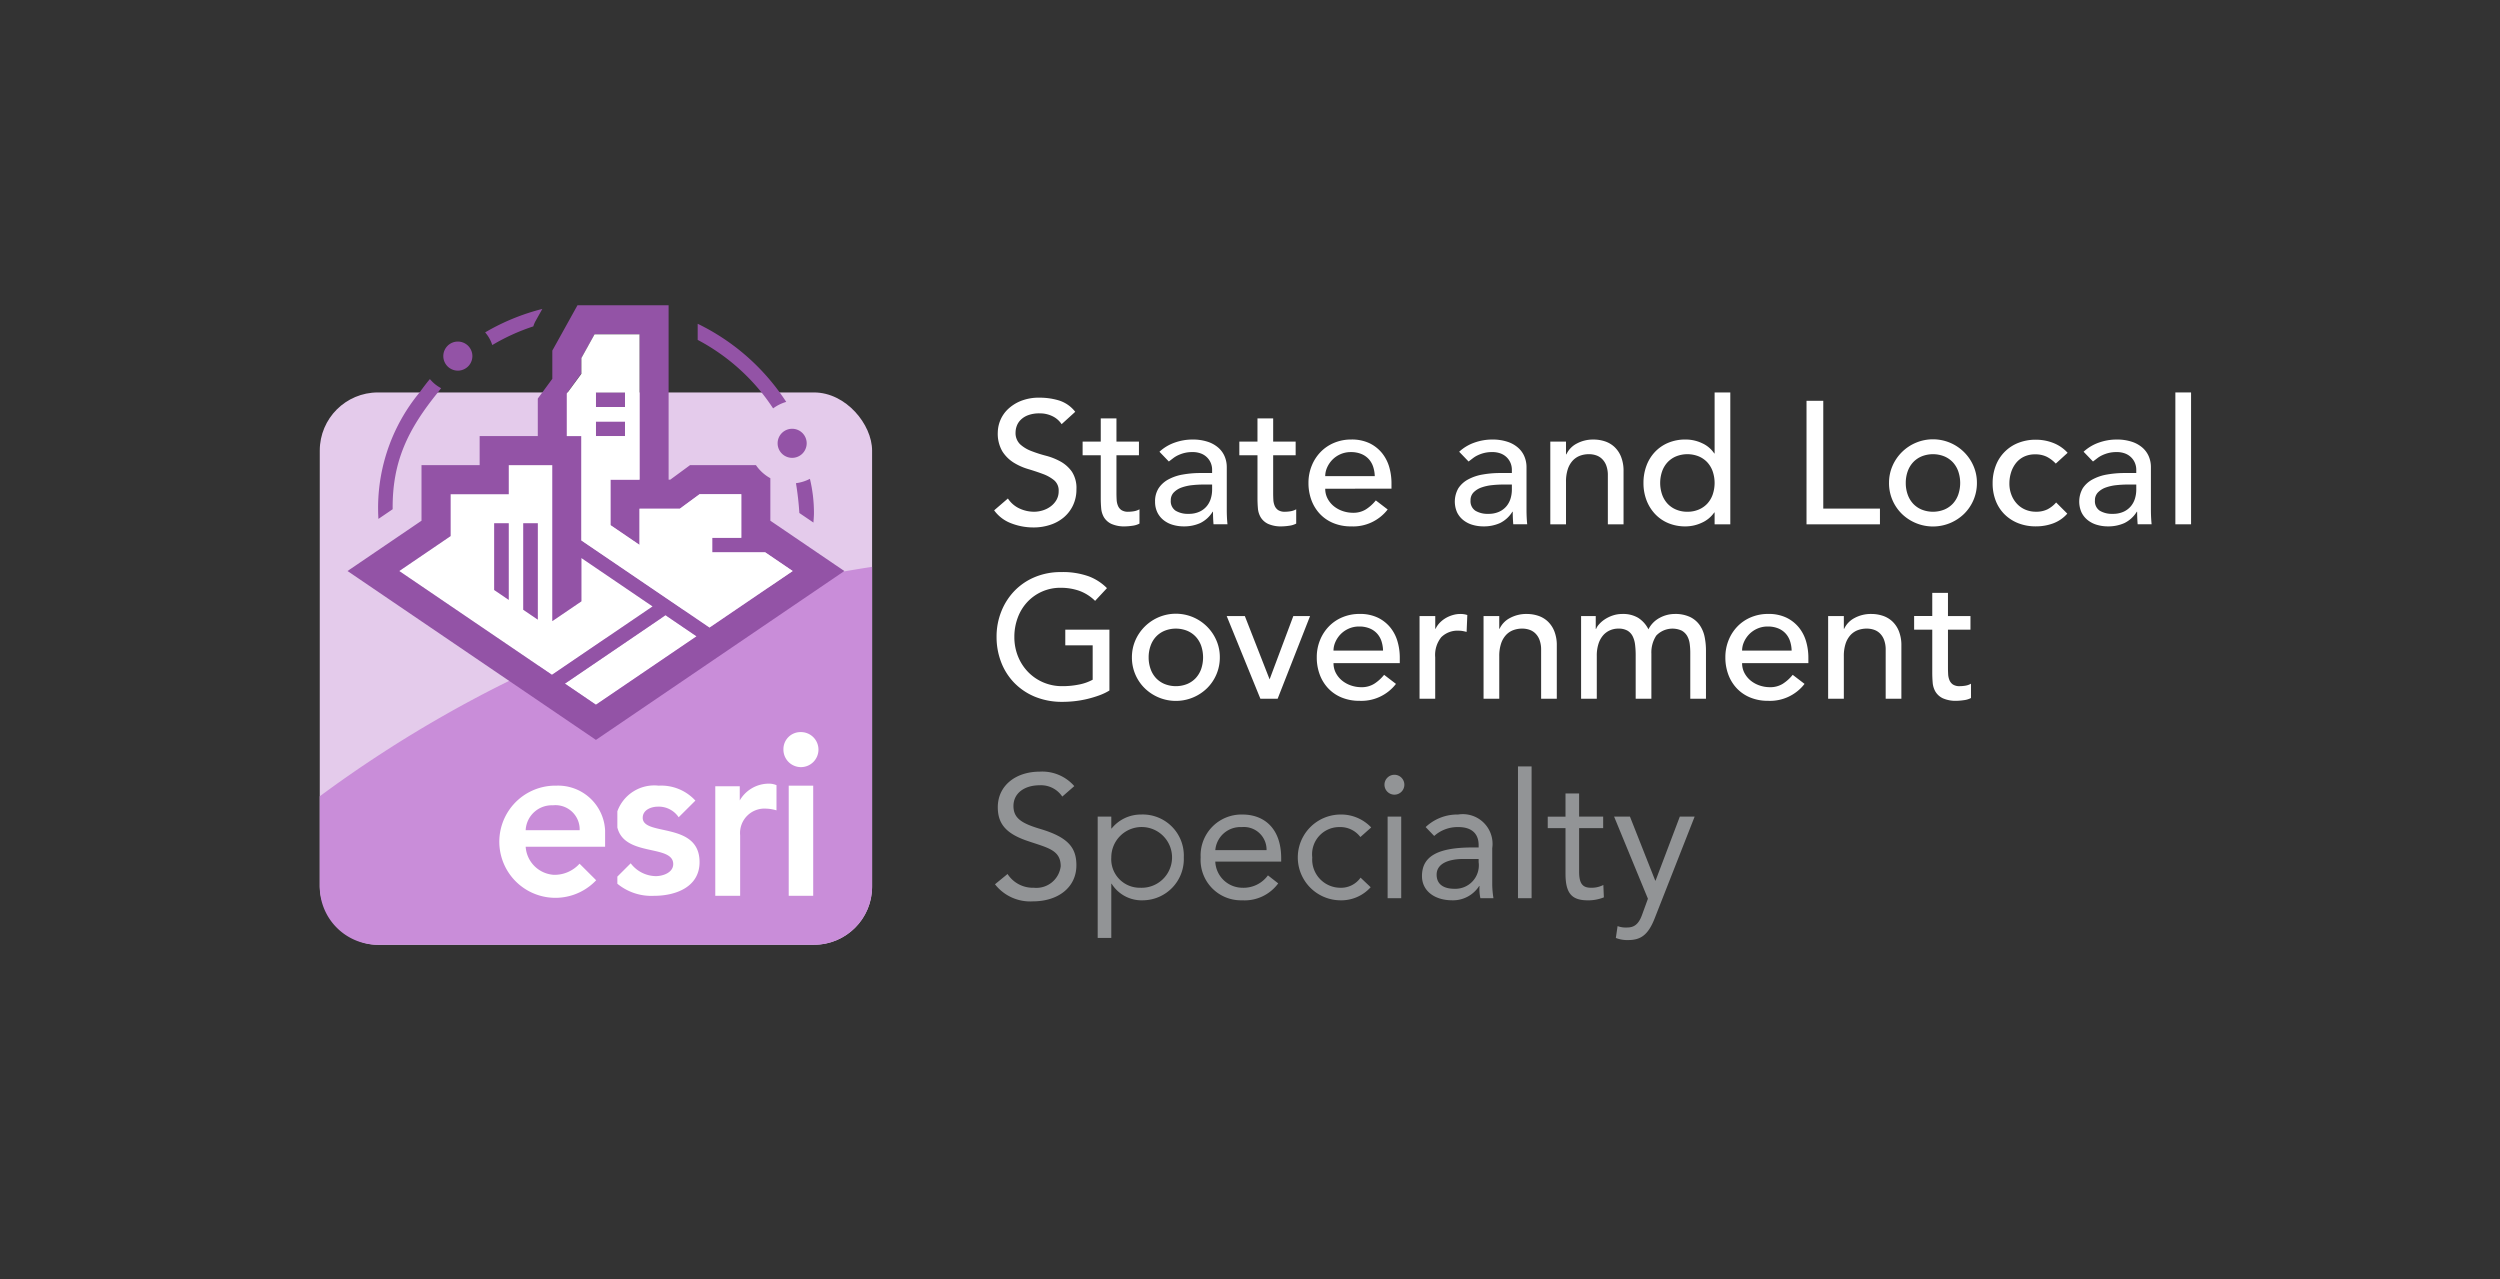 <svg xmlns="http://www.w3.org/2000/svg" viewBox="0 0 172 88"><rect x="0" y="0" width="172" height="88" fill="#333333" stroke="none"/><defs><style>.cls-1{fill:none;}.cls-2{fill:#fff;}.cls-3{fill:#929496;}.cls-4{fill:#e4cbeb;}.cls-5{fill:#c98dd9;}.cls-6{fill:#9353a6;}</style></defs><g id="bounding_box" data-name="bounding box"><rect class="cls-1" width="172" height="88"></rect></g><g id="text_outline_" data-name="text (outline)"><path class="cls-2" d="M69.344,34.296a1.901,1.901,0,0,0,.799.69,2.39,2.39,0,0,0,1.002.222,2.032,2.032,0,0,0,.588-.091,1.777,1.777,0,0,0,.545-.27,1.468,1.468,0,0,0,.402-.443,1.187,1.187,0,0,0,.156-.612.915.915,0,0,0-.312-.75,2.678,2.678,0,0,0-.773-.433q-.463-.173-1.008-.336a4.086,4.086,0,0,1-1.008-.449A2.473,2.473,0,0,1,68.96,31.05a2.412,2.412,0,0,1-.312-1.313,2.264,2.264,0,0,1,.672-1.561,2.8,2.8,0,0,1,.894-.582,3.321,3.321,0,0,1,1.313-.234,4.582,4.582,0,0,1,1.332.192,2.285,2.285,0,0,1,1.117.78l-.937.852a1.554,1.554,0,0,0-.612-.54,1.941,1.941,0,0,0-.9-.204,2.173,2.173,0,0,0-.797.127,1.417,1.417,0,0,0-.51.323,1.13,1.13,0,0,0-.271.427,1.305,1.305,0,0,0-.078.42,1.077,1.077,0,0,0,.312.828,2.433,2.433,0,0,0,.774.467,8.996,8.996,0,0,0,1.008.324,4.319,4.319,0,0,1,1.009.402,2.362,2.362,0,0,1,.773.695,2.053,2.053,0,0,1,.312,1.207,2.533,2.533,0,0,1-.234,1.104,2.453,2.453,0,0,1-.631.828,2.76,2.76,0,0,1-.936.516,3.615,3.615,0,0,1-1.152.18A4.196,4.196,0,0,1,69.561,36a2.541,2.541,0,0,1-1.164-.889Z"></path><path class="cls-2" d="M78.359,31.32H76.812v2.58c0,.16.004.317.013.473a1.227,1.227,0,0,0,.09.421.665.665,0,0,0,.24.3.816.816,0,0,0,.473.114,2.33,2.33,0,0,0,.396-.036,1.119,1.119,0,0,0,.372-.133v.984a1.41,1.41,0,0,1-.498.15,3.873,3.873,0,0,1-.474.042,2.174,2.174,0,0,1-.967-.174,1.196,1.196,0,0,1-.504-.45,1.457,1.457,0,0,1-.191-.618c-.02-.228-.03-.458-.03-.69V31.32h-1.248v-.937h1.248V28.787h1.08v1.597h1.548Z"></path><path class="cls-2" d="M79.77,31.08a3.015,3.015,0,0,1,1.056-.631,3.642,3.642,0,0,1,1.2-.209,3.281,3.281,0,0,1,1.074.156,2.099,2.099,0,0,1,.738.42,1.665,1.665,0,0,1,.426.605,1.895,1.895,0,0,1,.138.714v2.903c0,.201.004.385.012.553s.021.328.036.48h-.96c-.024-.289-.036-.576-.036-.864h-.023a2.073,2.073,0,0,1-.853.78,2.695,2.695,0,0,1-1.14.228,2.61,2.61,0,0,1-.756-.108,1.84,1.84,0,0,1-.631-.324A1.538,1.538,0,0,1,79.625,35.25a1.663,1.663,0,0,1-.156-.738,1.641,1.641,0,0,1,.246-.924,1.861,1.861,0,0,1,.672-.605,3.224,3.224,0,0,1,.996-.336,6.898,6.898,0,0,1,1.219-.103h.791v-.24a1.178,1.178,0,0,0-.084-.433,1.148,1.148,0,0,0-.252-.389,1.186,1.186,0,0,0-.42-.277,1.605,1.605,0,0,0-.6-.102,2.204,2.204,0,0,0-.546.061,2.366,2.366,0,0,0-.426.15,1.812,1.812,0,0,0-.349.209c-.104.08-.203.156-.3.229Zm3.048,2.256a7.461,7.461,0,0,0-.786.042,3.149,3.149,0,0,0-.732.161,1.407,1.407,0,0,0-.539.337.756.756,0,0,0-.211.552.783.783,0,0,0,.33.708,1.621,1.621,0,0,0,.895.216,1.727,1.727,0,0,0,.756-.15,1.422,1.422,0,0,0,.504-.389,1.501,1.501,0,0,0,.275-.535,2.082,2.082,0,0,0,.084-.582v-.359Z"></path><path class="cls-2" d="M89.141,31.32H87.594v2.58c0,.16.004.317.012.473a1.227,1.227,0,0,0,.09.421.678.678,0,0,0,.24.3.817.817,0,0,0,.474.114,2.319,2.319,0,0,0,.396-.036,1.124,1.124,0,0,0,.373-.133v.984a1.422,1.422,0,0,1-.498.15,3.87,3.87,0,0,1-.475.042,2.167,2.167,0,0,1-.966-.174,1.196,1.196,0,0,1-.504-.45,1.445,1.445,0,0,1-.192-.618q-.029-.341-.029-.69V31.32H85.266v-.937h1.248V28.787h1.08v1.597h1.547Z"></path><path class="cls-2" d="M91.176,33.623a1.422,1.422,0,0,0,.162.679,1.688,1.688,0,0,0,.426.522,1.982,1.982,0,0,0,.611.336,2.196,2.196,0,0,0,.721.119,1.617,1.617,0,0,0,.876-.233,2.845,2.845,0,0,0,.684-.618l.816.624a3.004,3.004,0,0,1-2.521,1.164,3.146,3.146,0,0,1-1.218-.228,2.647,2.647,0,0,1-.924-.631,2.791,2.791,0,0,1-.582-.947,3.358,3.358,0,0,1-.204-1.183,3.1,3.1,0,0,1,.223-1.182,2.918,2.918,0,0,1,.611-.948,2.792,2.792,0,0,1,.93-.63,3.004,3.004,0,0,1,1.176-.228,2.82,2.82,0,0,1,1.279.264,2.538,2.538,0,0,1,.857.689,2.75,2.75,0,0,1,.486.961,4.008,4.008,0,0,1,.149,1.086v.383Zm3.408-.863a2.293,2.293,0,0,0-.115-.66,1.466,1.466,0,0,0-.305-.521,1.412,1.412,0,0,0-.511-.348,1.867,1.867,0,0,0-.714-.127,1.746,1.746,0,0,0-.727.15,1.769,1.769,0,0,0-.558.39,1.827,1.827,0,0,0-.354.534,1.471,1.471,0,0,0-.125.582Z"></path><path class="cls-2" d="M100.391,31.08a3.019,3.019,0,0,1,1.057-.631,3.646,3.646,0,0,1,1.2-.209,3.271,3.271,0,0,1,1.073.156,2.073,2.073,0,0,1,.738.42,1.642,1.642,0,0,1,.426.605,1.896,1.896,0,0,1,.139.714v2.903c0,.201.004.385.012.553s.02.328.036.48h-.96c-.023-.289-.036-.576-.036-.864h-.024a2.071,2.071,0,0,1-.852.78,2.696,2.696,0,0,1-1.141.228,2.61,2.61,0,0,1-.756-.108,1.84,1.84,0,0,1-.629-.324,1.541,1.541,0,0,1-.427-.533,1.846,1.846,0,0,1,.091-1.662,1.837,1.837,0,0,1,.672-.605,3.207,3.207,0,0,1,.996-.336,6.859,6.859,0,0,1,1.217-.103h.793v-.24a1.199,1.199,0,0,0-.084-.433,1.178,1.178,0,0,0-.252-.389,1.194,1.194,0,0,0-.42-.277,1.614,1.614,0,0,0-.601-.102,2.209,2.209,0,0,0-.546.061,2.339,2.339,0,0,0-.426.15,1.747,1.747,0,0,0-.348.209c-.104.08-.205.156-.301.229Zm3.049,2.256a7.488,7.488,0,0,0-.786.042,3.108,3.108,0,0,0-.731.161,1.423,1.423,0,0,0-.541.337.759.759,0,0,0-.209.552.781.781,0,0,0,.33.708,1.615,1.615,0,0,0,.894.216,1.724,1.724,0,0,0,.756-.15,1.422,1.422,0,0,0,.504-.389,1.52,1.52,0,0,0,.276-.535,2.118,2.118,0,0,0,.084-.582v-.359Z"></path><path class="cls-2" d="M106.661,30.384h1.08v.876h.024a1.593,1.593,0,0,1,.707-.738,2.35,2.35,0,0,1,1.164-.281,2.473,2.473,0,0,1,.787.125,1.779,1.779,0,0,1,.659.391,1.881,1.881,0,0,1,.45.678,2.607,2.607,0,0,1,.168.979v3.66h-1.08V32.712a1.896,1.896,0,0,0-.107-.679,1.224,1.224,0,0,0-.289-.455,1.067,1.067,0,0,0-.414-.252,1.5,1.5,0,0,0-.485-.078,1.756,1.756,0,0,0-.624.107,1.318,1.318,0,0,0-.504.342,1.611,1.611,0,0,0-.336.595,2.698,2.698,0,0,0-.12.852v2.929h-1.08Z"></path><path class="cls-2" d="M119.045,36.072h-1.08v-.816h-.023a2.052,2.052,0,0,1-.858.708,2.649,2.649,0,0,1-1.122.252,3.02,3.02,0,0,1-1.193-.228,2.635,2.635,0,0,1-.912-.637,2.868,2.868,0,0,1-.582-.947,3.288,3.288,0,0,1-.204-1.177,3.334,3.334,0,0,1,.204-1.182,2.785,2.785,0,0,1,.582-.948,2.671,2.671,0,0,1,.912-.63,3.02,3.02,0,0,1,1.193-.228,2.642,2.642,0,0,1,1.152.258,1.975,1.975,0,0,1,.828.701h.023V27h1.08Zm-2.951-.864a1.939,1.939,0,0,0,.779-.15,1.714,1.714,0,0,0,.588-.407,1.798,1.798,0,0,0,.372-.625,2.48,2.48,0,0,0,0-1.596,1.802,1.802,0,0,0-.372-.624,1.714,1.714,0,0,0-.588-.407,2.097,2.097,0,0,0-1.56,0,1.704,1.704,0,0,0-.588.407,1.802,1.802,0,0,0-.372.624,2.463,2.463,0,0,0,0,1.596,1.798,1.798,0,0,0,.372.625,1.704,1.704,0,0,0,.588.407A1.941,1.941,0,0,0,116.094,35.208Z"></path><path class="cls-2" d="M124.289,27.576h1.152v7.416h3.899v1.08h-5.052Z"></path><path class="cls-2" d="M129.965,33.228a2.888,2.888,0,0,1,.234-1.163,3.034,3.034,0,0,1,5.579,0,2.888,2.888,0,0,1,.234,1.163,2.959,2.959,0,0,1-.876,2.118,3.063,3.063,0,0,1-.96.637,3.072,3.072,0,0,1-3.336-.637,2.959,2.959,0,0,1-.876-2.118Zm1.152,0a2.338,2.338,0,0,0,.132.798,1.798,1.798,0,0,0,.372.625,1.704,1.704,0,0,0,.588.407,2.097,2.097,0,0,0,1.56,0,1.714,1.714,0,0,0,.588-.407,1.798,1.798,0,0,0,.372-.625,2.48,2.48,0,0,0,0-1.596,1.803,1.803,0,0,0-.372-.624,1.714,1.714,0,0,0-.588-.407,2.097,2.097,0,0,0-1.56,0,1.704,1.704,0,0,0-.588.407,1.802,1.802,0,0,0-.372.624A2.338,2.338,0,0,0,131.117,33.228Z"></path><path class="cls-2" d="M141.437,31.896a2.246,2.246,0,0,0-.63-.475,1.775,1.775,0,0,0-.786-.162,1.742,1.742,0,0,0-.773.162,1.574,1.574,0,0,0-.553.443,2.016,2.016,0,0,0-.336.648,2.542,2.542,0,0,0-.113.762,2.13,2.13,0,0,0,.132.75,1.88,1.88,0,0,0,.372.618,1.683,1.683,0,0,0,.576.414,1.823,1.823,0,0,0,.756.15,1.72,1.72,0,0,0,.779-.162,2.018,2.018,0,0,0,.601-.474l.768.768a2.409,2.409,0,0,1-.978.672,3.402,3.402,0,0,1-1.183.204A3.264,3.264,0,0,1,138.862,36a2.784,2.784,0,0,1-.941-.606,2.671,2.671,0,0,1-.612-.936,3.264,3.264,0,0,1-.216-1.206,3.319,3.319,0,0,1,.216-1.213,2.71,2.71,0,0,1,1.542-1.565,3.219,3.219,0,0,1,1.218-.222,3.273,3.273,0,0,1,1.194.222,2.629,2.629,0,0,1,.99.679Z"></path><path class="cls-2" d="M143.351,31.08a3.01,3.01,0,0,1,1.057-.631,3.64,3.64,0,0,1,1.199-.209,3.277,3.277,0,0,1,1.074.156,2.091,2.091,0,0,1,.738.42,1.654,1.654,0,0,1,.426.605,1.895,1.895,0,0,1,.138.714v2.903c0,.201.004.385.013.553q.012.252.035.48h-.96c-.023-.289-.035-.576-.035-.864h-.024a2.077,2.077,0,0,1-.852.78,2.696,2.696,0,0,1-1.141.228,2.61,2.61,0,0,1-.756-.108,1.835,1.835,0,0,1-.63-.324,1.538,1.538,0,0,1-.426-.533,1.842,1.842,0,0,1,.09-1.662,1.853,1.853,0,0,1,.672-.605,3.224,3.224,0,0,1,.996-.336,6.879,6.879,0,0,1,1.218-.103h.792v-.24a1.198,1.198,0,0,0-.084-.433,1.148,1.148,0,0,0-.252-.389,1.194,1.194,0,0,0-.42-.277,1.608,1.608,0,0,0-.6-.102,2.212,2.212,0,0,0-.547.061,2.393,2.393,0,0,0-.426.15,1.775,1.775,0,0,0-.348.209c-.104.08-.204.156-.3.229Zm3.048,2.256a7.488,7.488,0,0,0-.786.042,3.13,3.13,0,0,0-.731.161,1.412,1.412,0,0,0-.54.337.756.756,0,0,0-.21.552.781.781,0,0,0,.33.708,1.617,1.617,0,0,0,.894.216,1.724,1.724,0,0,0,.756-.15,1.422,1.422,0,0,0,.504-.389,1.504,1.504,0,0,0,.276-.535,2.118,2.118,0,0,0,.084-.582v-.359Z"></path><path class="cls-2" d="M149.665,27h1.08v9.072H149.665Z"></path><path class="cls-2" d="M76.328,43.32v4.188a3.869,3.869,0,0,1-.708.336,7.729,7.729,0,0,1-.822.246,7.103,7.103,0,0,1-.864.15,7.726,7.726,0,0,1-.822.047,4.879,4.879,0,0,1-1.926-.359,4.236,4.236,0,0,1-1.428-.973,4.176,4.176,0,0,1-.888-1.422,4.788,4.788,0,0,1-.306-1.709,4.647,4.647,0,0,1,.33-1.765,4.328,4.328,0,0,1,.912-1.416,4.167,4.167,0,0,1,1.397-.942,4.587,4.587,0,0,1,1.788-.342,5.288,5.288,0,0,1,1.92.295,3.522,3.522,0,0,1,1.248.81l-.816.876a3.014,3.014,0,0,0-1.115-.702,3.858,3.858,0,0,0-1.236-.198,3.092,3.092,0,0,0-2.328.996,3.21,3.21,0,0,0-.648,1.074,3.757,3.757,0,0,0-.228,1.314,3.512,3.512,0,0,0,.252,1.338,3.31,3.31,0,0,0,.696,1.074,3.202,3.202,0,0,0,1.043.713,3.264,3.264,0,0,0,1.309.259,5.647,5.647,0,0,0,1.158-.114,3.24,3.24,0,0,0,.93-.33V44.4H73.292V43.32Z"></path><path class="cls-2" d="M77.876,45.228a2.904,2.904,0,0,1,.233-1.163,3.043,3.043,0,0,1,.643-.949,3.034,3.034,0,0,1,4.938.949,2.888,2.888,0,0,1,.234,1.163,2.959,2.959,0,0,1-.876,2.118,3.063,3.063,0,0,1-.96.637,3.072,3.072,0,0,1-3.336-.637,2.948,2.948,0,0,1-.876-2.118Zm1.151,0a2.338,2.338,0,0,0,.133.798,1.796,1.796,0,0,0,.371.625,1.718,1.718,0,0,0,.589.407,2.097,2.097,0,0,0,1.56,0,1.714,1.714,0,0,0,.588-.407,1.815,1.815,0,0,0,.373-.625,2.498,2.498,0,0,0,0-1.596,1.819,1.819,0,0,0-.373-.624,1.714,1.714,0,0,0-.588-.407,2.097,2.097,0,0,0-1.56,0,1.718,1.718,0,0,0-.589.407,1.8,1.8,0,0,0-.371.624A2.338,2.338,0,0,0,79.027,45.228Z"></path><path class="cls-2" d="M84.397,42.384h1.248l1.704,4.356,1.632-4.356h1.152l-2.231,5.688H86.714Z"></path><path class="cls-2" d="M91.746,45.623a1.433,1.433,0,0,0,.162.679,1.691,1.691,0,0,0,.427.522,1.976,1.976,0,0,0,.612.336,2.181,2.181,0,0,0,.719.119,1.618,1.618,0,0,0,.877-.233,2.827,2.827,0,0,0,.684-.618l.816.624a3.002,3.002,0,0,1-2.52,1.164,3.141,3.141,0,0,1-1.219-.228,2.647,2.647,0,0,1-.924-.631,2.791,2.791,0,0,1-.582-.947,3.336,3.336,0,0,1-.204-1.183,3.099,3.099,0,0,1,.222-1.182,2.92,2.92,0,0,1,.612-.948,2.777,2.777,0,0,1,.931-.63,3.001,3.001,0,0,1,1.176-.228,2.809,2.809,0,0,1,1.277.264,2.532,2.532,0,0,1,.858.689,2.731,2.731,0,0,1,.485.961,3.971,3.971,0,0,1,.15,1.086v.383Zm3.408-.863a2.294,2.294,0,0,0-.113-.66,1.457,1.457,0,0,0-.307-.521,1.399,1.399,0,0,0-.51-.348,1.864,1.864,0,0,0-.714-.127,1.735,1.735,0,0,0-.726.15,1.773,1.773,0,0,0-.559.39,1.804,1.804,0,0,0-.354.534,1.474,1.474,0,0,0-.127.582Z"></path><path class="cls-2" d="M97.665,42.384h1.08v.876h.024a1.559,1.559,0,0,1,.287-.414,1.946,1.946,0,0,1,.402-.318,2.131,2.131,0,0,1,.486-.209,1.825,1.825,0,0,1,.527-.078,1.494,1.494,0,0,1,.48.072l-.048,1.163c-.089-.024-.177-.044-.265-.06a1.505,1.505,0,0,0-.264-.024,1.591,1.591,0,0,0-1.212.444,1.949,1.949,0,0,0-.42,1.38v2.856H97.665Z"></path><path class="cls-2" d="M102.068,42.384h1.08v.876h.024a1.595,1.595,0,0,1,.708-.738,2.35,2.35,0,0,1,1.164-.281,2.472,2.472,0,0,1,.786.125,1.771,1.771,0,0,1,.659.391,1.895,1.895,0,0,1,.451.678,2.607,2.607,0,0,1,.168.979v3.66H106.029V44.712a1.895,1.895,0,0,0-.108-.679,1.222,1.222,0,0,0-.288-.455,1.074,1.074,0,0,0-.414-.252,1.51,1.51,0,0,0-.486-.078,1.751,1.751,0,0,0-.623.107,1.304,1.304,0,0,0-.504.342,1.598,1.598,0,0,0-.336.595,2.696,2.696,0,0,0-.121.852v2.929h-1.08Z"></path><path class="cls-2" d="M108.779,42.384h1.008v.888h.024a.94.94,0,0,1,.187-.3,1.92,1.92,0,0,1,.383-.342,2.356,2.356,0,0,1,.553-.276,2.055,2.055,0,0,1,.701-.113,2.015,2.015,0,0,1,1.068.264,1.971,1.971,0,0,1,.709.792,1.813,1.813,0,0,1,.779-.792,2.178,2.178,0,0,1,1.02-.264,2.377,2.377,0,0,1,1.08.215,1.742,1.742,0,0,1,.66.57,2.183,2.183,0,0,1,.33.805,4.683,4.683,0,0,1,.09.93v3.312H116.291v-3.168a4.624,4.624,0,0,0-.041-.625,1.473,1.473,0,0,0-.174-.527,1.01,1.01,0,0,0-.373-.366,1.538,1.538,0,0,0-1.752.342,2.113,2.113,0,0,0-.336,1.236v3.108h-1.08V45.096a5.983,5.983,0,0,0-.042-.744,1.756,1.756,0,0,0-.168-.582.929.929,0,0,0-.36-.384,1.233,1.233,0,0,0-.629-.138,1.418,1.418,0,0,0-.559.113,1.34,1.34,0,0,0-.475.342,1.673,1.673,0,0,0-.323.582,2.605,2.605,0,0,0-.12.834v2.953H108.779Z"></path><path class="cls-2" d="M119.857,45.623a1.422,1.422,0,0,0,.162.679,1.702,1.702,0,0,0,.426.522,1.976,1.976,0,0,0,.612.336,2.186,2.186,0,0,0,.72.119,1.617,1.617,0,0,0,.876-.233,2.831,2.831,0,0,0,.685-.618l.815.624a3.001,3.001,0,0,1-2.52,1.164,3.139,3.139,0,0,1-1.218-.228,2.651,2.651,0,0,1-.925-.631,2.806,2.806,0,0,1-.582-.947,3.358,3.358,0,0,1-.203-1.183,3.1,3.1,0,0,1,.222-1.182,2.904,2.904,0,0,1,.612-.948,2.782,2.782,0,0,1,.93-.63,3.001,3.001,0,0,1,1.176-.228,2.816,2.816,0,0,1,1.278.264,2.529,2.529,0,0,1,.857.689,2.733,2.733,0,0,1,.486.961,4.009,4.009,0,0,1,.15,1.086v.383Zm3.408-.863a2.26,2.26,0,0,0-.114-.66,1.454,1.454,0,0,0-.306-.521,1.408,1.408,0,0,0-.51-.348,1.867,1.867,0,0,0-.714-.127,1.74,1.74,0,0,0-.727.15,1.769,1.769,0,0,0-.558.39,1.808,1.808,0,0,0-.354.534,1.472,1.472,0,0,0-.126.582Z"></path><path class="cls-2" d="M125.776,42.384h1.08v.876h.023a1.595,1.595,0,0,1,.708-.738,2.348,2.348,0,0,1,1.164-.281,2.472,2.472,0,0,1,.786.125,1.783,1.783,0,0,1,.66.391,1.893,1.893,0,0,1,.45.678,2.607,2.607,0,0,1,.168.979v3.66h-1.08V44.712a1.895,1.895,0,0,0-.108-.679,1.235,1.235,0,0,0-.288-.455,1.074,1.074,0,0,0-.414-.252,1.504,1.504,0,0,0-.485-.078,1.752,1.752,0,0,0-.624.107,1.314,1.314,0,0,0-.505.342,1.625,1.625,0,0,0-.336.595,2.699,2.699,0,0,0-.119.852v2.929h-1.08Z"></path><path class="cls-2" d="M135.568,43.32h-1.548v2.58c0,.16.004.317.012.473a1.25,1.25,0,0,0,.09.421.678.678,0,0,0,.24.3.817.817,0,0,0,.474.114,2.348,2.348,0,0,0,.396-.036,1.127,1.127,0,0,0,.372-.133v.984a1.416,1.416,0,0,1-.498.15,3.871,3.871,0,0,1-.475.042,2.169,2.169,0,0,1-.966-.174,1.196,1.196,0,0,1-.504-.45,1.458,1.458,0,0,1-.192-.618q-.029-.341-.029-.69V43.32h-1.248v-.937h1.248V40.787h1.08v1.597h1.548Z"></path><path class="cls-3" d="M73.912,54.085l-.827.72a1.763,1.763,0,0,0-1.547-.779c-1.067,0-1.812.551-1.812,1.427,0,.827.54,1.188,1.823,1.571,1.943.576,2.507,1.295,2.507,2.507,0,1.522-1.26,2.482-2.986,2.482a3.069,3.069,0,0,1-2.615-1.175l.864-.708a2.07,2.07,0,0,0,1.812.947,1.685,1.685,0,0,0,1.846-1.476c0-1.139-.91-1.271-2.338-1.763-1.451-.503-1.991-1.187-1.991-2.303,0-1.476,1.224-2.446,2.891-2.446A2.926,2.926,0,0,1,73.912,54.085Z"></path><path class="cls-3" d="M81.445,58.99a2.837,2.837,0,0,1-2.806,2.951,2.432,2.432,0,0,1-2.159-1.141H76.457v3.73h-.936V56.184H76.457V57h.023a2.581,2.581,0,0,1,2.016-.96A2.826,2.826,0,0,1,81.445,58.99Zm-2.998,2.087A2.09,2.09,0,1,0,76.457,58.99,1.96,1.96,0,0,0,78.447,61.077Z"></path><path class="cls-3" d="M88.146,59.051v.228H83.612A1.876,1.876,0,0,0,85.459,61.077a2.07,2.07,0,0,0,1.775-.852l.707.552A2.866,2.866,0,0,1,85.459,61.941a2.778,2.778,0,0,1-2.854-2.951A2.81,2.81,0,0,1,85.482,56.04C86.946,56.04,88.146,56.963,88.146,59.051Zm-1.007-.564a1.558,1.558,0,0,0-1.703-1.583,1.734,1.734,0,0,0-1.823,1.583Z"></path><path class="cls-3" d="M94.338,56.928l-.744.66a1.722,1.722,0,0,0-1.414-.685,1.869,1.869,0,0,0-1.896,2.087,1.941,1.941,0,0,0,1.896,2.087,1.64,1.64,0,0,0,1.427-.695l.695.659a2.726,2.726,0,0,1-2.122.9A2.951,2.951,0,0,1,92.191,56.04,2.847,2.847,0,0,1,94.338,56.928Z"></path><path class="cls-3" d="M96.62,53.989a.684.684,0,0,1-1.368,0,.684.684,0,0,1,1.368,0Zm-.216,2.194v5.613h-.936V56.184Z"></path><path class="cls-3" d="M102.666,58.355v2.518a6.516,6.516,0,0,0,.084.924h-.899a3.032,3.032,0,0,1-.06-.84h-.024a2.136,2.136,0,0,1-1.847.984c-1.224,0-2.088-.648-2.088-1.668,0-1.295.973-1.967,3.467-1.967h.432v-.156c0-.827-.516-1.247-1.391-1.247a2.412,2.412,0,0,0-1.668.612l-.588-.612a3.161,3.161,0,0,1,2.231-.863A2.045,2.045,0,0,1,102.666,58.355Zm-2.59,2.794a1.616,1.616,0,0,0,1.654-1.835v-.217h-1.031c-1.104,0-1.859.349-1.859,1.08C98.84,60.813,99.284,61.149,100.076,61.149Z"></path><path class="cls-3" d="M105.373,52.73v9.066h-.936V52.73Z"></path><path class="cls-3" d="M108.643,54.589v1.595h1.655v.792h-1.655v2.998c0,.899.3,1.104.84,1.104a1.774,1.774,0,0,0,.827-.192l.036.852a2.879,2.879,0,0,1-1.092.205c-1.079,0-1.547-.433-1.547-1.824v-3.142h-1.223v-.792H107.707V54.589Z"></path><path class="cls-3" d="M112.141,56.184l1.739,4.402h.024l1.667-4.402h1.02l-2.747,6.992c-.455,1.164-.971,1.5-1.834,1.5a2.104,2.104,0,0,1-.84-.145l.119-.815a1.631,1.631,0,0,0,.66.096c.468,0,.779-.216,1.008-.827L113.377,61.833l-2.327-5.649Z"></path></g><g id="emblems"><rect class="cls-4" x="22" y="27" width="38" height="38" rx="4"></rect><path class="cls-5" d="M22,54.783V61a4,4,0,0,0,4,4H56a4,4,0,0,0,4-4V39A85.541,85.541,0,0,0,22,54.783Z"></path><path class="cls-2" d="M35,34H31v2.883l-3.534,2.403,10.508,7.144,6.925-4.708L40,38.392v2.98l-2,1.36V32H35Zm0,7.271-1-.68V36h1ZM36,36h1v6.631L36,41.951Z"></path><polygon class="cls-2" points="38.863 47.035 41 48.487 47.925 43.779 45.788 42.326 38.863 47.035"></polygon><path class="cls-6" d="M33.869,23.74a2.483,2.483,0,0,0-.491-.872,15.052,15.052,0,0,1,3.934-1.613l-.495.886a2.486,2.486,0,0,0-.126.315A14.064,14.064,0,0,0,33.869,23.74Zm20.224,3.91c-.144-.221-.295-.437-.45-.65A15.137,15.137,0,0,0,48,22.275v1.109A14.117,14.117,0,0,1,52.393,27c.284.351.547.719.797,1.097A2.855,2.855,0,0,1,54.093,27.65Zm-28.057,8.051.979-.666C26.982,31.757,28.067,29.54,30.125,27c.078-.096.146-.198.227-.292a2.5,2.5,0,0,1-.775-.629c-.253.298-.482.609-.71.922A12.486,12.486,0,0,0,26.036,35.701ZM37,30V27.423l1-1.361V24.121L39.732,21H46V33h.116l1.361-1h4.531A2.891,2.891,0,0,0,53,32.901v2.924l5.091,3.462L41,50.905,23.909,39.286,29,35.825V32h4V30ZM47.925,43.779l-2.137-1.453-6.925,4.708L41,48.487ZM39,30h1v7.182l8.815,5.992,5.719-3.888L52.642,38H49V37h2V34H48.134l-1.361,1H44v2.518L42,36.148V33h2V23H40.906L40,24.64v1.042l-1,1.377Zm-4,2v2H31v2.883l-3.534,2.403,10.508,7.144,6.925-4.708L40,38.392v2.98l-2,1.36V32Zm19.762,1.243a20.622,20.622,0,0,1,.234,2.051l.969.659c.015-.27.035-.416.035-.69a10.061,10.061,0,0,0-.278-2.32A2.839,2.839,0,0,1,54.762,33.243ZM55.5,30.5a1,1,0,1,0-1,1A1.001,1.001,0,0,0,55.5,30.5Zm-24-5a1,1,0,1,0-1-1A1.001,1.001,0,0,0,31.5,25.5ZM34,40.591l1,.68V36H34ZM37,36H36v5.951l1,.68Zm6-9H41v1h2Zm0,2H41v1h2Z"></path><path class="cls-2" d="M40,37.182l8.815,5.992,5.719-3.888L52.642,38H49V37h2V34H48.134l-1.361,1H44v2.483l-2-1.36V33h2V23H40.906L40,24.634V25.717l-1,1.361V30h1ZM41,27h2v1H41Zm0,2h2v1H41Z"></path><path class="cls-2" d="M54.264,54.053h1.684v7.579H54.264Zm-.842-.033a1.309,1.309,0,0,0-.471-.104,2.311,2.311,0,0,0-2.147,1.328h.09V54.097H49.211v7.535h1.711V57.463a1.681,1.681,0,0,1,1.803-1.828,2.762,2.762,0,0,1,.697.118ZM39.873,59.422l1.143,1.14a3.859,3.859,0,1,1-2.721-6.509,3.236,3.236,0,0,1,3.336,3.075v1.127H36.166a2.071,2.071,0,0,0,1.947,1.933A2.315,2.315,0,0,0,39.873,59.422Zm-3.707-2.303h3.715a1.666,1.666,0,0,0-1.844-1.714A1.799,1.799,0,0,0,36.166,57.119Zm8.053-.856c0-.541.574-.766,1.057-.766a1.651,1.651,0,0,1,1.416.73l1.15-1.145a3.183,3.183,0,0,0-2.522-1.028,2.701,2.701,0,0,0-2.846,1.765v1.108c.494,2.044,3.844,1.147,3.844,2.524,0,.571-.68.827-1.209.827a2.21,2.21,0,0,1-1.717-.883l-.918.915v.491a3.683,3.683,0,0,0,2.531.831c1.478,0,3.125-.602,3.125-2.318C48.131,56.503,44.219,57.556,44.219,56.263Zm9.682-4.737a1.205,1.205,0,1,0,1.188-1.158A1.172,1.172,0,0,0,53.9,51.525Zm-.478,2.494a1.309,1.309,0,0,0-.471-.104,2.311,2.311,0,0,0-2.147,1.328h.09V54.097H49.211v7.535h1.711V57.463a1.681,1.681,0,0,1,1.803-1.828,2.762,2.762,0,0,1,.697.118ZM39.873,59.422l1.143,1.14a3.859,3.859,0,1,1-2.721-6.509,3.236,3.236,0,0,1,3.336,3.075v1.127H36.166a2.071,2.071,0,0,0,1.947,1.933A2.315,2.315,0,0,0,39.873,59.422Zm-3.707-2.303h3.715a1.666,1.666,0,0,0-1.844-1.714A1.799,1.799,0,0,0,36.166,57.119Zm8.053-.856c0-.541.574-.766,1.057-.766a1.651,1.651,0,0,1,1.416.73l1.15-1.145a3.183,3.183,0,0,0-2.522-1.028,2.701,2.701,0,0,0-2.846,1.765v1.108c.494,2.044,3.844,1.147,3.844,2.524,0,.571-.68.827-1.209.827a2.21,2.21,0,0,1-1.717-.883l-.918.915v.491a3.683,3.683,0,0,0,2.531.831c1.478,0,3.125-.602,3.125-2.318C48.131,56.503,44.219,57.556,44.219,56.263Zm10.045,5.369h1.684V54.053H54.264Zm-.842-7.612a1.309,1.309,0,0,0-.471-.104,2.311,2.311,0,0,0-2.147,1.328h.09V54.097H49.211v7.535h1.711V57.463a1.681,1.681,0,0,1,1.803-1.828,2.762,2.762,0,0,1,.697.118ZM39.873,59.422l1.143,1.14a3.859,3.859,0,1,1-2.721-6.509,3.236,3.236,0,0,1,3.336,3.075v1.127H36.166a2.071,2.071,0,0,0,1.947,1.933A2.315,2.315,0,0,0,39.873,59.422Zm-3.707-2.303h3.715a1.666,1.666,0,0,0-1.844-1.714A1.799,1.799,0,0,0,36.166,57.119Zm8.053-.856c0-.541.574-.766,1.057-.766a1.651,1.651,0,0,1,1.416.73l1.15-1.145a3.183,3.183,0,0,0-2.522-1.028,2.701,2.701,0,0,0-2.846,1.765v1.108c.494,2.044,3.844,1.147,3.844,2.524,0,.571-.68.827-1.209.827a2.21,2.21,0,0,1-1.717-.883l-.918.915v.491a3.683,3.683,0,0,0,2.531.831c1.478,0,3.125-.602,3.125-2.318C48.131,56.503,44.219,57.556,44.219,56.263Zm10.045,5.369h1.684V54.053H54.264Z"></path></g></svg>